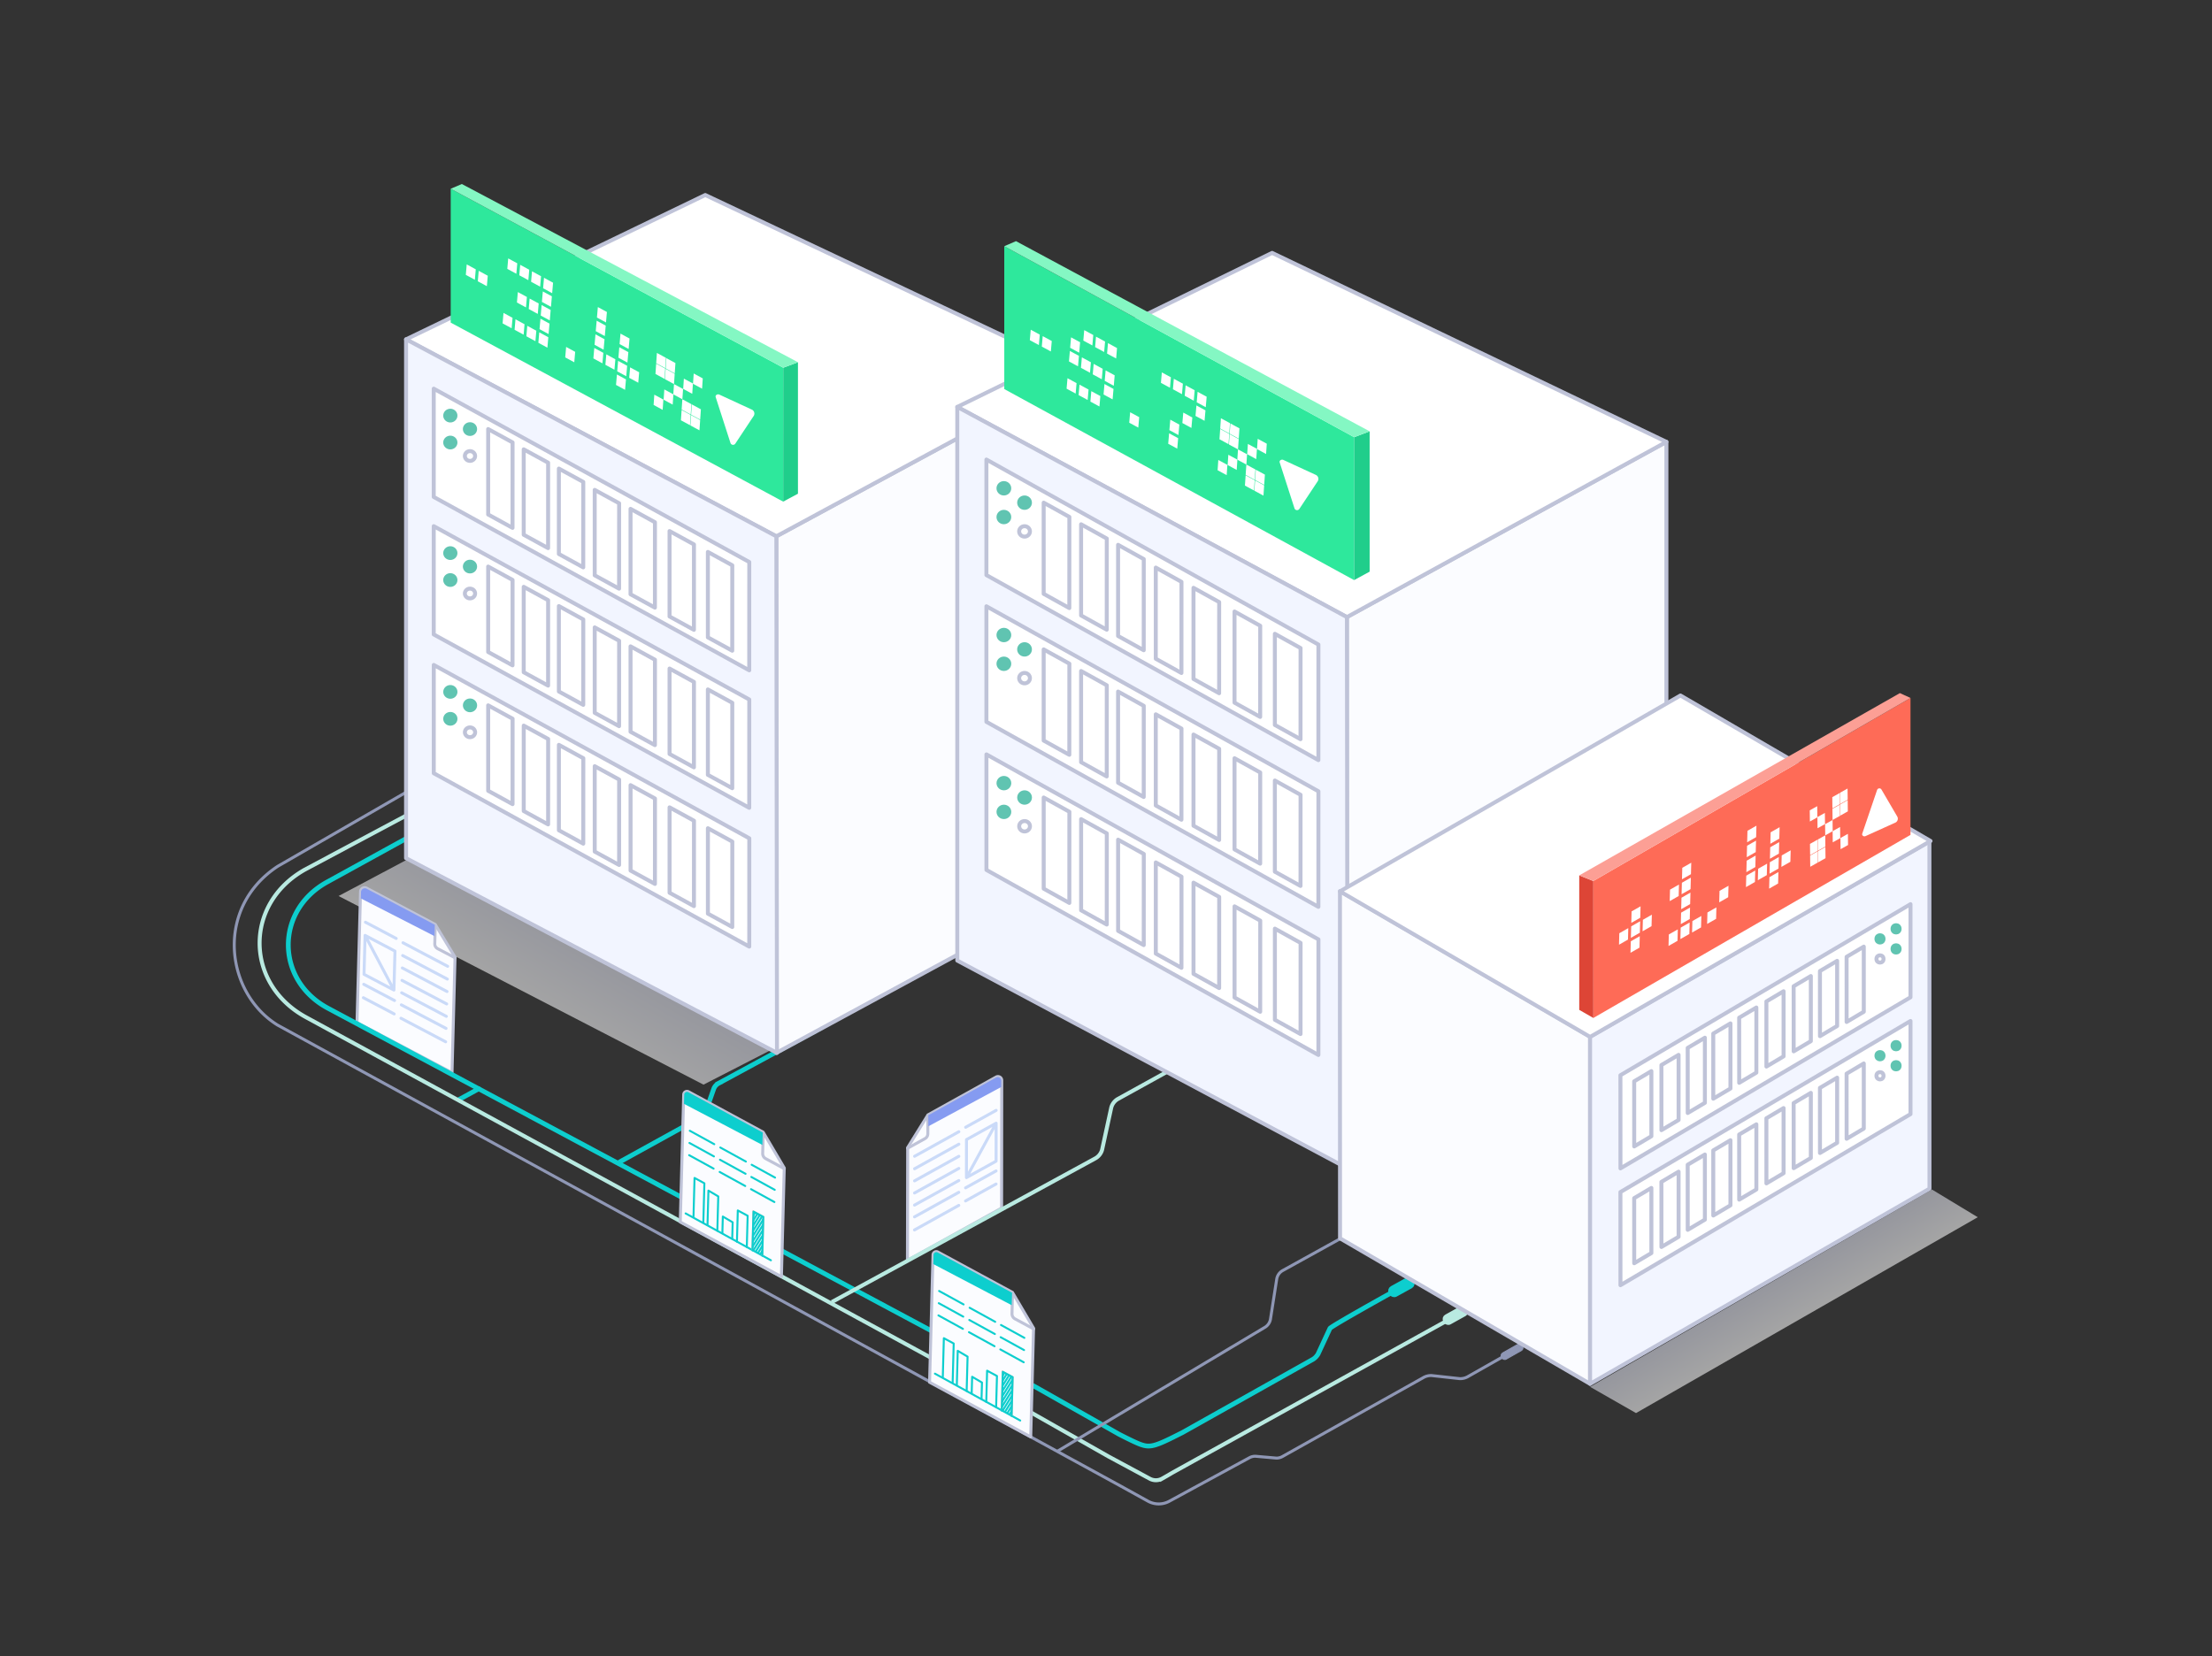 <svg id="Layer_1" data-name="Layer 1" xmlns="http://www.w3.org/2000/svg" xmlns:xlink="http://www.w3.org/1999/xlink" viewBox="0 0 557.464 417.538"><rect x="0" y="0" width="557.464" height="417.538" fill="#333333" stroke="none"/><defs><style>.cls-1,.cls-10,.cls-12,.cls-24,.cls-26,.cls-3,.cls-4,.cls-8{fill:none}.cls-1,.cls-10,.cls-26{stroke:#0dcece}.cls-1,.cls-14,.cls-15,.cls-16,.cls-2,.cls-3,.cls-4,.cls-8{stroke-linecap:round;stroke-linejoin:round}.cls-1,.cls-24,.cls-26{stroke-width:.5px}.cls-14,.cls-2{fill:#fbfcff}.cls-14,.cls-15,.cls-16,.cls-2,.cls-3{stroke:#bfc3d8}.cls-2,.cls-3,.cls-4,.cls-8{stroke-width:.75px}.cls-4{stroke:#cadaf8}.cls-5{fill:#859bf1}.cls-10,.cls-12,.cls-17,.cls-24,.cls-26{stroke-miterlimit:10}.cls-10{stroke-width:1.2px}.cls-8{stroke:#8f97b5}.cls-23{fill:#0dcece}.cls-12{stroke:#b9eae1}.cls-15,.cls-21{fill:#fff}.cls-16{fill:#f2f5ff}.cls-17{fill:#60c4b1;stroke:#60c4b1}.cls-18{fill:#2ee89c}.cls-19{fill:#20ce8b}.cls-20{fill:#84f7c3}.cls-24{stroke:#f9beb7}</style><linearGradient id="Gradient_bez_nazwy_3" x1="-2296.294" y1="254.313" x2="-2306.766" y2="236.174" gradientTransform="matrix(-1 0 0 1 -2161.678 0)" gradientUnits="userSpaceOnUse"><stop offset="0" stop-color="#fff"/><stop offset="1" stop-color="#e4e6f3"/></linearGradient><linearGradient id="Gradient_bez_nazwy_3-2" x1="-3726.54" y1="333.321" x2="-3732.451" y2="323.083" gradientTransform="translate(4179.073)" xlink:href="#Gradient_bez_nazwy_3"/><clipPath id="clip-path"><path class="cls-1" d="M192.109 316.521l.264-9.777-2.483-1.342-.263 9.777"/></clipPath><clipPath id="clip-path-2"><path class="cls-1" d="M254.941 356.912l.264-9.778-2.483-1.342-.263 9.778"/></clipPath></defs><path class="cls-2" d="M233.863 281.031l17.12-9.511a.958.958 0 0 1 1.477.769l-.039 32.236-23.728 13.158.057-28.413z"/><path class="cls-3" d="M233.841 281.2l-.011 4.615a1.412 1.412 0 0 1-.747 1.212l-4.355 2.411"/><path class="cls-4" d="M241.656 285.272l-11.164 6.191m20.554-11.575l-7.688 4.263m.205 12.685l7.467-4.135.012-9.575-7.468 4.134-.011 9.576zm-1.911-8.42l-11.164 6.191m11.161-3.137l-11.165 6.191m11.161-3.137l-11.164 6.191m11.16-3.137l-11.164 6.191m11.161-3.226l-11.165 6.191m20.554-11.575l-7.688 4.263m-1.705 4.418l-11.165 6.191m20.554-11.576l-7.687 4.263m7.706-19.592l-7.479 13.71"/><path class="cls-5" d="M250.949 271.667l-17 9.45.01 2.792 18.378-9.917v-1.6a.9.9 0 0 0-1.388-.725z"/><path d="M102.489 216.739l91.886 47.891-17.079 8.775-91.968-47.548 17.161-9.118z" fill="url(#Gradient_bez_nazwy_3)" opacity=".56"/><path class="cls-2" d="M109.674 233.01L92.4 223.883a1.037 1.037 0 0 0-1.536.842l-.891 33.041 23.944 12.624.763-29.122z"/><path class="cls-3" d="M109.692 233.184l-.122 4.73a1.34 1.34 0 0 0 .73 1.215l4.4 2.312"/><path class="cls-4" d="M101.563 237.641l11.266 5.939m-20.736-11.117l7.758 4.09m-.577 13.01l-7.535-3.967.265-9.814 7.535 3.966-.265 9.815zm2.202-8.701l11.266 5.94m-11.35-2.809l11.265 5.94m-11.35-2.81l11.266 5.94m-11.35-2.809l11.266 5.94m-11.348-2.901l11.266 5.94m-20.736-11.118l7.758 4.09m1.621 4.467l11.265 5.94M91.58 251.494l7.758 4.09m-7.334-19.802l7.27 13.781"/><path class="cls-5" d="M92.429 224.033l17.156 9.069-.091 2.862-18.553-9.5.044-1.644a.973.973 0 0 1 1.444-.787z"/><path d="M115.693 277.157l4.944-2.704" stroke-width="1.2" stroke-miterlimit="10" stroke-linecap="round" stroke="#0dcece" fill="none"/><path class="cls-8" d="M102.334 199.715l-32.355 18.661c-15.931 10.549-13.174 31.859-.026 40.017l212.7 116.322 6.687 3.7a5.577 5.577 0 0 0 5.311.02l20.135-10.935a3.061 3.061 0 0 1 1.6-.423l5.264.464a3.061 3.061 0 0 0 1.6-.423l35.349-19.8a3.908 3.908 0 0 1 2.173-.585l7.114.783a3.908 3.908 0 0 0 2.173-.585l8.533-4.836"/><rect x="378.091" y="339.832" width="5.945" height="1.789" rx=".749" ry=".749" transform="rotate(150.458 381.063 340.728)" fill="#8f97b5" stroke-width=".25" stroke="#8f97b5" stroke-miterlimit="10"/><path class="cls-10" d="M103.613 210.683L82.431 222.34c-13.127 7.224-13.006 24.729.218 31.8l167.938 89.8c-.139-.068 5.155 2.883 10.521 5.75l20.937 11.854c2.254 1.157 4.158 2.083 5.179 2.472 2.675 1.017 3.81.638 10.843-2.949l32.506-18.246a3.807 3.807 0 0 0 1.608-1.529l2.982-6.429c.25-.539 15.792-9.17 15.792-9.17"/><rect x="350.245" y="323.569" width="5.857" height="1.789" rx=".749" ry=".749" transform="rotate(151.11 353.173 324.464)" fill="#0dcece" stroke-width="1.2" stroke-miterlimit="10" stroke="#0dcece"/><path class="cls-12" d="M364.3 333.107l-68.9 38.152-1.07.635-1.424.811a3.26 3.26 0 0 1-3.131.036l-10.34-5.566-22.118-12.556-2.417-1.319-177.8-96.9c-15.453-8.422-15.591-28.6-.254-37.2l25.489-13.608"/><rect x="363.865" y="330.661" width="5.857" height="1.789" rx=".749" ry=".749" transform="rotate(150.918 366.793 331.556)" fill="#b9eae1" stroke="#b9eae1" stroke-miterlimit="10"/><path class="cls-12" d="M304.072 264.666l-22.2 12.273a3.574 3.574 0 0 0-1.816 2.255l-2.3 10.6a3.574 3.574 0 0 1-1.816 2.255l-66.312 36.161"/><path class="cls-10" d="M206.938 259.067l-25.751 13.955a2.724 2.724 0 0 0-1.274 1.345l-2.093 5.938a2.724 2.724 0 0 1-1.274 1.345l-20.524 11.325"/><path class="cls-8" d="M343 309.35l-19.68 10.887a3 3 0 0 0-1.551 2.109l-1.594 10.213a3 3 0 0 1-1.551 2.109l-51.974 31.05"/><path class="cls-14" d="M195.656 135.186l76.524-41.393v130.12l-76.524 41.489V135.186z"/><path class="cls-15" d="M195.656 135.186l-93.322-49.644 75.402-36.386 94.444 44.637-76.524 41.393z"/><path class="cls-16" d="M102.334 85.542v130.775l93.484 49.085-.162-130.216-93.322-49.644z"/><path class="cls-15" d="M109.309 97.971v27.294l79.513 43.702.009-27.297-79.522-43.699z"/><path class="cls-15" d="M168.738 133.865l6.153 3.37-.01 21.528-6.143-3.365v-21.533zm-9.831-5.596l6.153 3.37-.01 21.528-6.143-3.365v-21.533zm-9.03-4.78l6.152 3.37-.01 21.528-6.142-3.365v-21.533zm-9.031-5.373l6.153 3.369-.01 21.529-6.143-3.365v-21.533zm-8.859-4.851l6.153 3.369-.01 21.529-6.143-3.365v-21.533zm-8.962-5.109l6.152 3.369-.01 21.529-6.142-3.365v-21.533z"/><ellipse class="cls-17" cx="118.444" cy="108.156" rx="1.292" ry="1.231"/><ellipse class="cls-15" cx="118.444" cy="114.945" rx="1.292" ry="1.231"/><ellipse class="cls-17" cx="113.491" cy="104.761" rx="1.292" ry="1.231"/><ellipse class="cls-17" cx="113.491" cy="111.55" rx="1.292" ry="1.231"/><path class="cls-15" d="M178.398 139.129l6.153 3.37-.01 21.528-6.143-3.365v-21.533zm-69.089-6.499v27.293l79.513 43.703.009-27.298-79.522-43.698z"/><path class="cls-15" d="M168.738 168.524l6.153 3.369-.01 21.529-6.143-3.365v-21.533zm-9.831-5.596l6.153 3.369-.01 21.529-6.143-3.365v-21.533zm-9.03-4.78l6.152 3.37-.01 21.528-6.142-3.365v-21.533zm-9.031-5.373l6.153 3.369-.01 21.529-6.143-3.365v-21.533zm-8.859-4.851l6.153 3.369-.01 21.529-6.143-3.365v-21.533zm-8.962-5.109l6.152 3.369-.01 21.529-6.142-3.365v-21.533z"/><ellipse class="cls-17" cx="118.444" cy="142.815" rx="1.292" ry="1.231"/><ellipse class="cls-15" cx="118.444" cy="149.604" rx="1.292" ry="1.231"/><ellipse class="cls-17" cx="113.491" cy="139.42" rx="1.292" ry="1.231"/><ellipse class="cls-17" cx="113.491" cy="146.209" rx="1.292" ry="1.231"/><path class="cls-15" d="M178.398 173.788l6.153 3.37-.01 21.528-6.143-3.365v-21.533zm-69.083-6.173v27.294l79.512 43.702.01-27.297-79.522-43.699z"/><path class="cls-15" d="M168.744 203.509l6.153 3.37-.01 21.528-6.143-3.365v-21.533zm-9.831-5.596l6.152 3.37-.01 21.528-6.142-3.365v-21.533zm-9.031-4.78l6.153 3.37-.01 21.528-6.143-3.365v-21.533zm-9.03-5.373l6.153 3.369-.01 21.529-6.143-3.365V187.76zm-8.859-4.851l6.153 3.369-.01 21.529-6.143-3.365v-21.533zm-8.963-5.109l6.153 3.369-.01 21.529-6.143-3.365V177.8z"/><ellipse class="cls-17" cx="118.45" cy="177.8" rx="1.292" ry="1.231"/><ellipse class="cls-15" cx="118.45" cy="184.589" rx="1.292" ry="1.231"/><ellipse class="cls-17" cx="113.496" cy="174.405" rx="1.292" ry="1.231"/><ellipse class="cls-17" cx="113.496" cy="181.194" rx="1.292" ry="1.231"/><path class="cls-15" d="M178.404 208.773l6.153 3.37-.01 21.528-6.143-3.365v-21.533z"/><path class="cls-18" d="M113.589 47.577v33.745l83.787 45.124.016-33.752-83.803-45.117z"/><path class="cls-19" d="M201.1 91.306l-3.712 1.388-.012 33.752 3.724-1.996V91.306z"/><path class="cls-20" d="M201.1 91.306l-3.708 1.388-83.803-45.117 2.803-1.195L201.1 91.306z"/><path class="cls-21" d="M167.004 103.313l-2.285-1.239.177-2.591 2.284 1.239-.176 2.591zm2.525-1.317l-2.284-1.239.176-2.59 2.285 1.239-.177 2.59z"/><path class="cls-21" d="M171.97 100.645l-2.285-1.239.177-2.591 2.284 1.239-.176 2.591zm2.488-1.376l-2.283-1.239.176-2.59 2.283 1.238-.176 2.591zm2.478-1.29l-2.284-1.239.176-2.592 2.284 1.238-.176 2.593zm-9.278-5.183l-2.284-1.239.176-2.591 2.285 1.239-.177 2.591zm-.184 2.708l-2.284-1.239.176-2.59 2.284 1.239-.176 2.59zm2.572-1.397l-2.285-1.24.177-2.59 2.284 1.239-.176 2.591zm-.184 2.708l-2.285-1.239.176-2.591 2.285 1.24-.176 2.59z"/><path class="cls-21" d="M174.072 104.471l-2.285-1.239.176-2.591 2.285 1.239-.176 2.591zm-.185 2.708l-2.284-1.239.176-2.59 2.285 1.239-.177 2.59zm2.573-1.413l-2.285-1.239.177-2.59 2.284 1.239-.176 2.59zm-.184 2.709l-2.285-1.239.176-2.591 2.285 1.239-.176 2.591zm-56.601-37.954l-2.28-1.24.228-2.635 2.28 1.24zm3.021 1.613l-2.281-1.234.229-2.635 2.281 1.238zm6.247 10.613l-2.281-1.238.228-2.635 2.281 1.238zm1.188-13.74l-2.281-1.238.229-2.635 2.281 1.238zm1.833 15.354l-2.281-1.238.228-2.635 2.281 1.24zm.594-6.869l-2.281-1.238.229-2.635 2.281 1.238zm.595-6.871l-2.281-1.238.228-2.635 2.281 1.24zM134.937 86l-2.281-1.238.228-2.635 2.281 1.238zm.594-6.871l-2.281-1.238.228-2.635 2.281 1.238zm.594-6.869l-2.281-1.238.229-2.635 2.281 1.238zm1.831 15.381l-2.281-1.24.228-2.635 2.281 1.24zm.3-3.436l-2.281-1.24.228-2.633 2.281 1.238zm.3-3.436l-2.281-1.238.225-2.631 2.281 1.238zm.3-3.434l-2.281-1.24.229-2.635 2.281 1.24zm.3-3.436l-2.281-1.24.229-2.635 2.281 1.24zm5.574 17.424l-2.28-1.238.228-2.635 2.28 1.238zm7.095.258l-2.28-1.238.228-2.635 2.28 1.238zm.3-3.436l-2.28-1.238.228-2.635 2.28 1.238zm.3-3.434l-2.28-1.238.229-2.635 2.28 1.238zm.3-3.436l-2.28-1.238.229-2.635 2.28 1.238zm2.131 11.92l-2.281-1.24.228-2.635 2.281 1.24zm2.675 5.076l-2.28-1.24.228-2.633 2.28 1.238zm.3-3.436l-2.28-1.238.228-2.635 2.28 1.238zm.3-3.436l-2.28-1.238.228-2.635 2.28 1.238zm.3-3.434l-2.28-1.24.229-2.635 2.28 1.24zm2.425 8.51l-2.28-1.24.228-2.633 2.28 1.238zm24.444 15.378l4.643-7a1.117 1.117 0 0 0-.566-1.65l-8.077-3.732c-.5-.231-1.088.156-.939.619l3.755 11.64a.693.693 0 0 0 1.184.123z"/><path class="cls-14" d="M339.446 155.552l80.519-44.172v138.858l-80.519 44.275V155.552z"/><path class="cls-15" d="M339.446 155.552l-98.193-52.977 79.338-38.83 99.374 47.635-80.519 44.172z"/><path class="cls-16" d="M241.253 102.575v139.556l98.364 52.382-.171-138.961-98.193-52.977z"/><path class="cls-15" d="M248.593 115.838v29.127l83.663 46.637.009-29.131-83.672-46.633z"/><path class="cls-15" d="M311.124 154.143l6.474 3.596-.011 22.974-6.463-3.591v-22.979zm-10.344-5.972l6.473 3.596-.01 22.974-6.463-3.591v-22.979zm-9.502-5.101l6.474 3.596-.011 22.974-6.463-3.591V143.07zm-9.502-5.734l6.474 3.596-.011 22.974-6.463-3.591v-22.979zm-9.321-5.177l6.474 3.596-.011 22.974-6.463-3.591v-22.979zm-9.431-5.452l6.474 3.595-.011 22.975-6.463-3.591v-22.979z"/><ellipse class="cls-17" cx="258.205" cy="126.707" rx="1.36" ry="1.313"/><ellipse class="cls-15" cx="258.205" cy="133.952" rx="1.36" ry="1.313"/><ellipse class="cls-17" cx="252.993" cy="123.084" rx="1.36" ry="1.313"/><ellipse class="cls-17" cx="252.993" cy="130.329" rx="1.36" ry="1.313"/><path class="cls-15" d="M321.288 159.761l6.474 3.595-.01 22.975-6.464-3.591v-22.979zm-72.695-6.936v29.126l83.663 46.637.009-29.13-83.672-46.633z"/><path class="cls-15" d="M311.124 191.129l6.474 3.596-.011 22.974-6.463-3.591v-22.979zm-10.344-5.972l6.473 3.596-.01 22.975-6.463-3.591v-22.98zm-9.502-5.1l6.474 3.595-.011 22.975-6.463-3.591v-22.979zm-9.502-5.735l6.474 3.596-.011 22.975-6.463-3.591v-22.98zm-9.321-5.176l6.474 3.595-.011 22.975-6.463-3.591v-22.979zm-9.431-5.453l6.474 3.596-.011 22.974-6.463-3.591v-22.979z"/><ellipse class="cls-17" cx="258.205" cy="163.693" rx="1.36" ry="1.313"/><ellipse class="cls-15" cx="258.205" cy="170.938" rx="1.36" ry="1.313"/><ellipse class="cls-17" cx="252.993" cy="160.071" rx="1.36" ry="1.313"/><ellipse class="cls-17" cx="252.993" cy="167.316" rx="1.36" ry="1.313"/><path class="cls-15" d="M321.288 196.747l6.474 3.596-.01 22.974-6.464-3.591v-22.979zm-72.689-6.587v29.126l83.662 46.637.01-29.131-83.672-46.632z"/><path class="cls-15" d="M311.13 228.464l6.474 3.596-.011 22.974-6.463-3.591v-22.979zm-10.345-5.972l6.474 3.596-.01 22.974-6.464-3.591v-22.979zm-9.501-5.101l6.474 3.596-.011 22.974-6.463-3.591v-22.979zm-9.502-5.734l6.474 3.596-.011 22.974-6.463-3.591v-22.979zm-9.321-5.177l6.473 3.596-.01 22.974-6.463-3.591V206.48zm-9.431-5.452l6.474 3.595-.011 22.975-6.463-3.591v-22.979z"/><ellipse class="cls-17" cx="258.211" cy="201.028" rx="1.36" ry="1.313"/><ellipse class="cls-15" cx="258.211" cy="208.273" rx="1.36" ry="1.313"/><ellipse class="cls-17" cx="252.999" cy="197.405" rx="1.36" ry="1.313"/><ellipse class="cls-17" cx="252.999" cy="204.65" rx="1.36" ry="1.313"/><path class="cls-15" d="M321.294 234.082l6.474 3.595-.011 22.975-6.463-3.591v-22.979z"/><path class="cls-18" d="M253.096 62.06v36.01l88.161 48.155.016-36.018-88.177-48.147z"/><path class="cls-19" d="M345.175 108.726l-3.906 1.481-.012 36.018 3.918-2.13v-35.369z"/><path class="cls-20" d="M345.175 108.726l-3.902 1.481-88.177-48.147 2.95-1.276 89.129 47.942z"/><path class="cls-21" d="M309.145 119.775l-2.285-1.24.176-2.59 2.285 1.239-.176 2.591zm2.525-1.317l-2.284-1.239.176-2.59 2.284 1.239-.176 2.59z"/><path class="cls-21" d="M314.111 117.107l-2.285-1.24.176-2.59 2.285 1.239-.176 2.591zm2.488-1.376l-2.284-1.239.177-2.59 2.283 1.238-.176 2.591zm2.477-1.29l-2.283-1.239.176-2.593 2.284 1.239-.177 2.593zm-9.277-5.183l-2.284-1.239.176-2.591 2.285 1.239-.177 2.591zm-.184 2.708l-2.284-1.239.176-2.59 2.284 1.239-.176 2.59zm2.572-1.398l-2.285-1.239.176-2.59 2.285 1.239-.176 2.59zm-.185 2.709l-2.284-1.239.176-2.591 2.285 1.239-.177 2.591z"/><path class="cls-21" d="M316.212 120.933l-2.284-1.239.176-2.591 2.285 1.239-.177 2.591zm-.184 2.708l-2.284-1.239.176-2.59 2.284 1.239-.176 2.59zm2.573-1.413l-2.285-1.239.177-2.59 2.284 1.239-.176 2.59zm-.185 2.709l-2.284-1.239.176-2.591 2.285 1.239-.177 2.591zm-56.601-37.955l-2.28-1.238.229-2.635 2.279 1.238zm3.021 1.615l-2.281-1.24.229-2.633 2.281 1.238zm6.248 10.613l-2.284-1.24.228-2.633 2.281 1.238zm.594-6.871L269.4 91.1l.228-2.635 2.281 1.238zm.3-3.434l-2.281-1.24.229-2.635 2.281 1.24zm2.13 11.918l-2.281-1.238.228-2.635 2.281 1.238zm.594-6.869l-2.281-1.24.229-2.633 2.281 1.238zm.595-6.871l-2.281-1.238.228-2.635 2.281 1.238zm1.784 15.383l-2.281-1.24.228-2.633 2.281 1.238zm.594-6.871l-2.281-1.238.228-2.635 2.278 1.238zm.594-6.869l-2.281-1.24.229-2.633 2.281 1.238zm2.128 11.945l-2.281-1.24.228-2.635 2.281 1.24zm.3-3.436L278.408 96l.228-2.635 2.281 1.24zm.594-6.871L279 89.126l.229-2.635 2.281 1.24zm5.58 17.422l-2.28-1.238.228-2.635 2.28 1.238zm7.985-10.047l-2.28-1.24.229-2.633 2.28 1.238zm1.834 15.354l-2.281-1.238.228-2.635 2.281 1.238zm.3-3.436l-2.281-1.238.228-2.635 2.281 1.24zm.892-10.3l-2.282-1.243.228-2.635 2.281 1.238zm2.377 8.512l-2.28-1.238.228-2.635 2.28 1.238zm.591-6.869l-2.28-1.24.229-2.635 2.28 1.24zm2.722 5.074l-2.28-1.238.229-2.635 2.28 1.238zm.3-3.436l-2.28-1.238.229-2.635L304.1 100zm23.568 25.676l4.643-7a1.117 1.117 0 0 0-.566-1.65l-8.078-3.727c-.5-.231-1.088.156-.939.619l3.755 11.64a.693.693 0 0 0 1.185.118z"/><path d="M486.895 299.847l-86.166 49.733 11.578 6.616 86.119-49.372-11.531-6.977z" fill="url(#Gradient_bez_nazwy_3-2)" opacity=".56"/><path class="cls-14" d="M337.696 224.622l-.011 32.815.03 54.714 63.011 36.669v-.001l.003.002v-87.516l-63.033-36.683z"/><path class="cls-16" d="M486.249 212.114l-84.978 48.891-.53.305-.003-.001-.001.001-.008-.005-.002-.002v87.517l.012.008.001-.001.002.001 85.521-49.184v.001-.009l-.014-87.522z"/><path class="cls-15" d="M400.737 261.376h.001l.003.001.53-.305 85.26-49.081-63.025-36.678-22.774 13.129-.002-.001h-.001l-63.033 36.248 63.033 36.682.008.005zm80.742-33.46v23.473l-73.094 43.124-.01-23.477 73.104-43.12z"/><path class="cls-15" d="M416.177 269.999l-4.334 2.568.007 16.411 4.327-2.565v-16.414zm6.859-4.099l-4.333 2.568.007 16.411 4.326-2.565V265.9zm6.627-4.323l-4.333 2.568.007 16.411 4.326-2.565v-16.414zm6.441-3.61l-4.333 2.569.007 16.41 4.326-2.565v-16.414zm6.53-4.002l-4.333 2.568.007 16.411 4.326-2.565v-16.414zm6.859-4.099l-4.333 2.568.007 16.411 4.326-2.565v-16.414z"/><ellipse class="cls-17" cx="473.791" cy="236.663" rx=".89" ry=".918"/><ellipse class="cls-15" cx="473.791" cy="241.725" rx=".89" ry=".918"/><ellipse class="cls-17" cx="477.845" cy="234.132" rx=".89" ry=".918"/><ellipse class="cls-17" cx="477.845" cy="239.194" rx=".89" ry=".918"/><path class="cls-15" d="M456.365 246.032l-4.333 2.569.007 16.411 4.326-2.565v-16.415zm6.628-3.828l-4.333 2.568.007 16.411 4.326-2.565v-16.414zm6.716-3.583l-4.333 2.568.007 16.411 4.326-2.565v-16.414z"/><path class="cls-2" d="M192.322 285.379l-18.78-10.173a.834.834 0 0 0-1.237.7l-.866 32.126 25.492 13.78.715-27.406z"/><path class="cls-3" d="M192.341 285.569l-.133 5.17a1.468 1.468 0 0 0 .777 1.328l4.679 2.524"/><path class="cls-1" d="M189.432 293.598l5.899 3.243m-13.8-7.586l6.447 3.544m-14.14-7.774l6.172 3.394"/><path class="cls-23" d="M173.485 275.322l18.742 10.157-.1 3.128-19.752-10.366.063-2.332a.706.706 0 0 1 1.047-.587z"/><path class="cls-1" d="M189.349 296.676l5.899 3.243m-13.8-7.586l6.447 3.544m-14.14-7.774l6.172 3.393m9.339 8.258l5.899 3.243m-13.8-7.586l6.447 3.544m-14.14-7.774l6.172 3.393m-7.055 11.291l21.493 11.816"/><path class="cls-24" d="M192.109 316.521l.264-9.777-2.483-1.342-.263 9.777"/><path class="cls-1" d="M188.208 314.34l.213-7.881-2.483-1.342-.213 7.881m-1.193-.746l.112-4.148-2.48-1.453-.112 4.148m-1.27-.569l.234-8.652-2.48-1.466-.233 8.651m-1.049-.718l.264-9.778-2.483-1.342-.263 9.778"/><g clip-path="url(#clip-path)"><path class="cls-26" d="M186.271 309.593l4.982-8.011m-4.686 8.797l4.982-8.011m-4.685 8.797l4.982-8.011m-4.686 8.797l4.982-8.011m-4.685 8.797l4.982-8.011m-4.686 8.797l4.982-8.011m-4.685 8.797l4.982-8.012m-4.686 8.798l4.982-8.012m-4.685 8.798l4.982-8.012m-4.686 8.797l4.983-8.011m-4.686 8.797l4.982-8.011m-4.685 8.797l4.982-8.011m-4.686 8.797l4.982-8.011m-4.685 8.797l4.982-8.011m-4.686 8.797l4.982-8.012m-4.685 8.798l4.982-8.012"/></g><path class="cls-1" d="M192.109 316.521l.264-9.777-2.483-1.342-.263 9.777"/><path d="M481.479 175.935v34.513l-79.928 46.153-.015-34.521 79.943-46.145z" fill="#fe6b57"/><path d="M397.999 220.661l3.541 1.419.011 34.521-3.552-2.042v-33.898z" fill="#dd4536"/><path d="M397.999 220.661l3.537 1.419 79.943-46.145-2.674-1.223-80.806 45.949z" fill="#fc9f95"/><path class="cls-21" d="M463.856 214.057l1.882-1.055-.033-2.816-1.882 1.056.033 2.815zm-1.967-1.73l1.881-1.055-.033-2.816-1.882 1.056.034 2.815z"/><path class="cls-21" d="M459.99 210.57l1.882-1.056-.034-2.815-1.881 1.055.033 2.816zm-1.936-1.79l1.881-1.055-.033-2.815-1.881 1.055.033 2.815zm-1.93-1.696l1.88-1.055-.033-2.817-1.881 1.055.034 2.817zm7.647-4.449l1.881-1.055-.033-2.815-1.881 1.055.033 2.815zm.034 2.944l1.882-1.056-.033-2.815-1.882 1.056.033 2.815zm-2.001-1.824l1.881-1.055-.033-2.815-1.881 1.055.033 2.815z"/><path class="cls-21" d="M461.838 206.699l1.882-1.056-.033-2.815-1.882 1.056.033 2.815zm-3.691 7.738l1.881-1.055-.033-2.815-1.881 1.055.033 2.815zm.035 2.944l1.881-1.056-.033-2.815-1.882 1.056.034 2.815zm-2.002-1.84l1.881-1.056-.033-2.815-1.881 1.055.033 2.816zm.035 2.943l1.881-1.055-.033-2.816-1.882 1.056.034 2.815zm-45.935 18.36l-2.262 1.288.077-2.89 2.262-1.288zm2.894 2.035l-2.262 1.288.077-2.889 2.262-1.289zm.1-3.769l-2.262 1.289.077-2.891 2.262-1.288zm.1-3.768l-2.262 1.289.077-2.891 2.262-1.288zm2.846 2.117l-2.262 1.287.077-2.889 2.262-1.289zm6.539 3.698l-2.262 1.289.076-2.89 2.262-1.288zm.3-11.3l-2.262 1.289.077-2.89 2.262-1.288zm2.691 9.572l-2.261 1.288.077-2.89 2.261-1.288zm.1-3.769l-2.261 1.288.077-2.89 2.261-1.288zm.1-3.769l-2.261 1.288.077-2.89 2.263-1.289zm.1-3.768l-2.261 1.288.077-2.89 2.261-1.288zm.1-3.769l-2.261 1.288.077-2.89 2.261-1.288zm2.545 13.422l-2.262 1.288.077-2.889 2.262-1.289zm3.794-2.162l-2.262 1.288.077-2.89 2.261-1.288zm3.048-5.447l-2.262 1.287.077-2.889 2.262-1.289zm6.739-3.84l-2.262 1.289.077-2.891 2.262-1.288zm.1-3.769l-2.262 1.288.077-2.889 2.262-1.289zm.1-3.768l-2.262 1.288.077-2.889 2.262-1.289zm.1-3.769l-2.262 1.289.077-2.891 2.262-1.288zm2.691 9.572l-2.261 1.287.077-2.889 2.261-1.289zm2.847 2.117l-2.26 1.29.077-2.89 2.262-1.289zm.1-3.77l-2.262 1.289.077-2.89 2.262-1.288zm.1-3.768l-2.262 1.288.077-2.89 2.262-1.289zm.1-3.768l-2.262 1.288.077-2.89 2.262-1.289zm2.791 5.831l-2.261 1.288.077-2.89 2.261-1.288zM474.153 199l3.993 6.829a1.1 1.1 0 0 1-.563 1.566l-7.435 3.362c-.462.209-.981-.177-.832-.617l3.76-11.054a.613.613 0 0 1 1.077-.086z"/><path class="cls-15" d="M481.479 257.364v23.473l-73.094 43.124-.01-23.477 73.104-43.12z"/><path class="cls-15" d="M416.177 299.447l-4.334 2.568.007 16.411 4.327-2.565v-16.414zm6.859-4.099l-4.333 2.568.007 16.411 4.326-2.565v-16.414zm6.627-4.323l-4.333 2.568.007 16.411 4.326-2.565v-16.414zm6.441-3.61l-4.333 2.568.007 16.411 4.326-2.565v-16.414zm6.53-4.002l-4.333 2.568.007 16.411 4.326-2.565v-16.414zm6.859-4.1l-4.333 2.569.007 16.411 4.326-2.565v-16.415z"/><ellipse class="cls-17" cx="473.791" cy="266.111" rx=".89" ry=".918"/><ellipse class="cls-15" cx="473.791" cy="271.173" rx=".89" ry=".918"/><ellipse class="cls-17" cx="477.845" cy="263.58" rx=".89" ry=".918"/><ellipse class="cls-17" cx="477.845" cy="268.642" rx=".89" ry=".918"/><path class="cls-15" d="M456.365 275.48l-4.333 2.569.007 16.41 4.326-2.565V275.48zm6.628-3.828l-4.333 2.568.007 16.411 4.326-2.565v-16.414zm6.716-3.583l-4.333 2.568.007 16.411 4.326-2.565v-16.414z"/><path class="cls-2" d="M255.154 325.769L236.373 315.6a.834.834 0 0 0-1.237.7l-.866 32.126 25.492 13.78.715-27.406z"/><path class="cls-3" d="M255.173 325.96l-.133 5.17a1.468 1.468 0 0 0 .777 1.328l4.679 2.524"/><path class="cls-1" d="M252.264 333.989l5.899 3.243m-13.8-7.587l6.447 3.545m-14.14-7.774l6.172 3.393"/><path class="cls-23" d="M236.317 315.712l18.743 10.158-.1 3.128-19.752-10.366.063-2.332a.706.706 0 0 1 1.046-.588z"/><path class="cls-1" d="M252.181 337.067l5.899 3.242m-13.8-7.586l6.447 3.545m-14.14-7.774l6.172 3.393m9.339 8.258l5.899 3.242m-13.8-7.586l6.447 3.544m-14.14-7.773l6.172 3.393m-7.055 11.291l21.493 11.815"/><path class="cls-24" d="M254.941 356.912l.264-9.778-2.483-1.342-.263 9.778"/><path class="cls-1" d="M251.04 354.73l.213-7.88-2.483-1.342-.213 7.88m-1.193-.746l.112-4.147-2.48-1.454-.112 4.148m-1.27-.569l.234-8.651-2.48-1.467-.233 8.652m-1.049-.718l.264-9.778-2.483-1.342-.263 9.777"/><g clip-path="url(#clip-path-2)"><path class="cls-26" d="M249.103 349.984l4.982-8.011m-4.686 8.797l4.982-8.011m-4.685 8.797l4.982-8.011m-4.686 8.797l4.982-8.012m-4.685 8.798l4.982-8.012m-4.686 8.798l4.982-8.012m-4.685 8.797l4.982-8.011m-4.686 8.797l4.983-8.011m-4.686 8.797l4.982-8.011m-4.686 8.797l4.983-8.011m-4.686 8.797l4.982-8.011m-4.685 8.797l4.982-8.011m-4.686 8.797l4.982-8.012m-4.685 8.798l4.982-8.012m-4.686 8.798l4.982-8.012m-4.685 8.797l4.982-8.011"/></g><path class="cls-1" d="M254.941 356.912l.264-9.778-2.483-1.342-.263 9.778"/></svg>